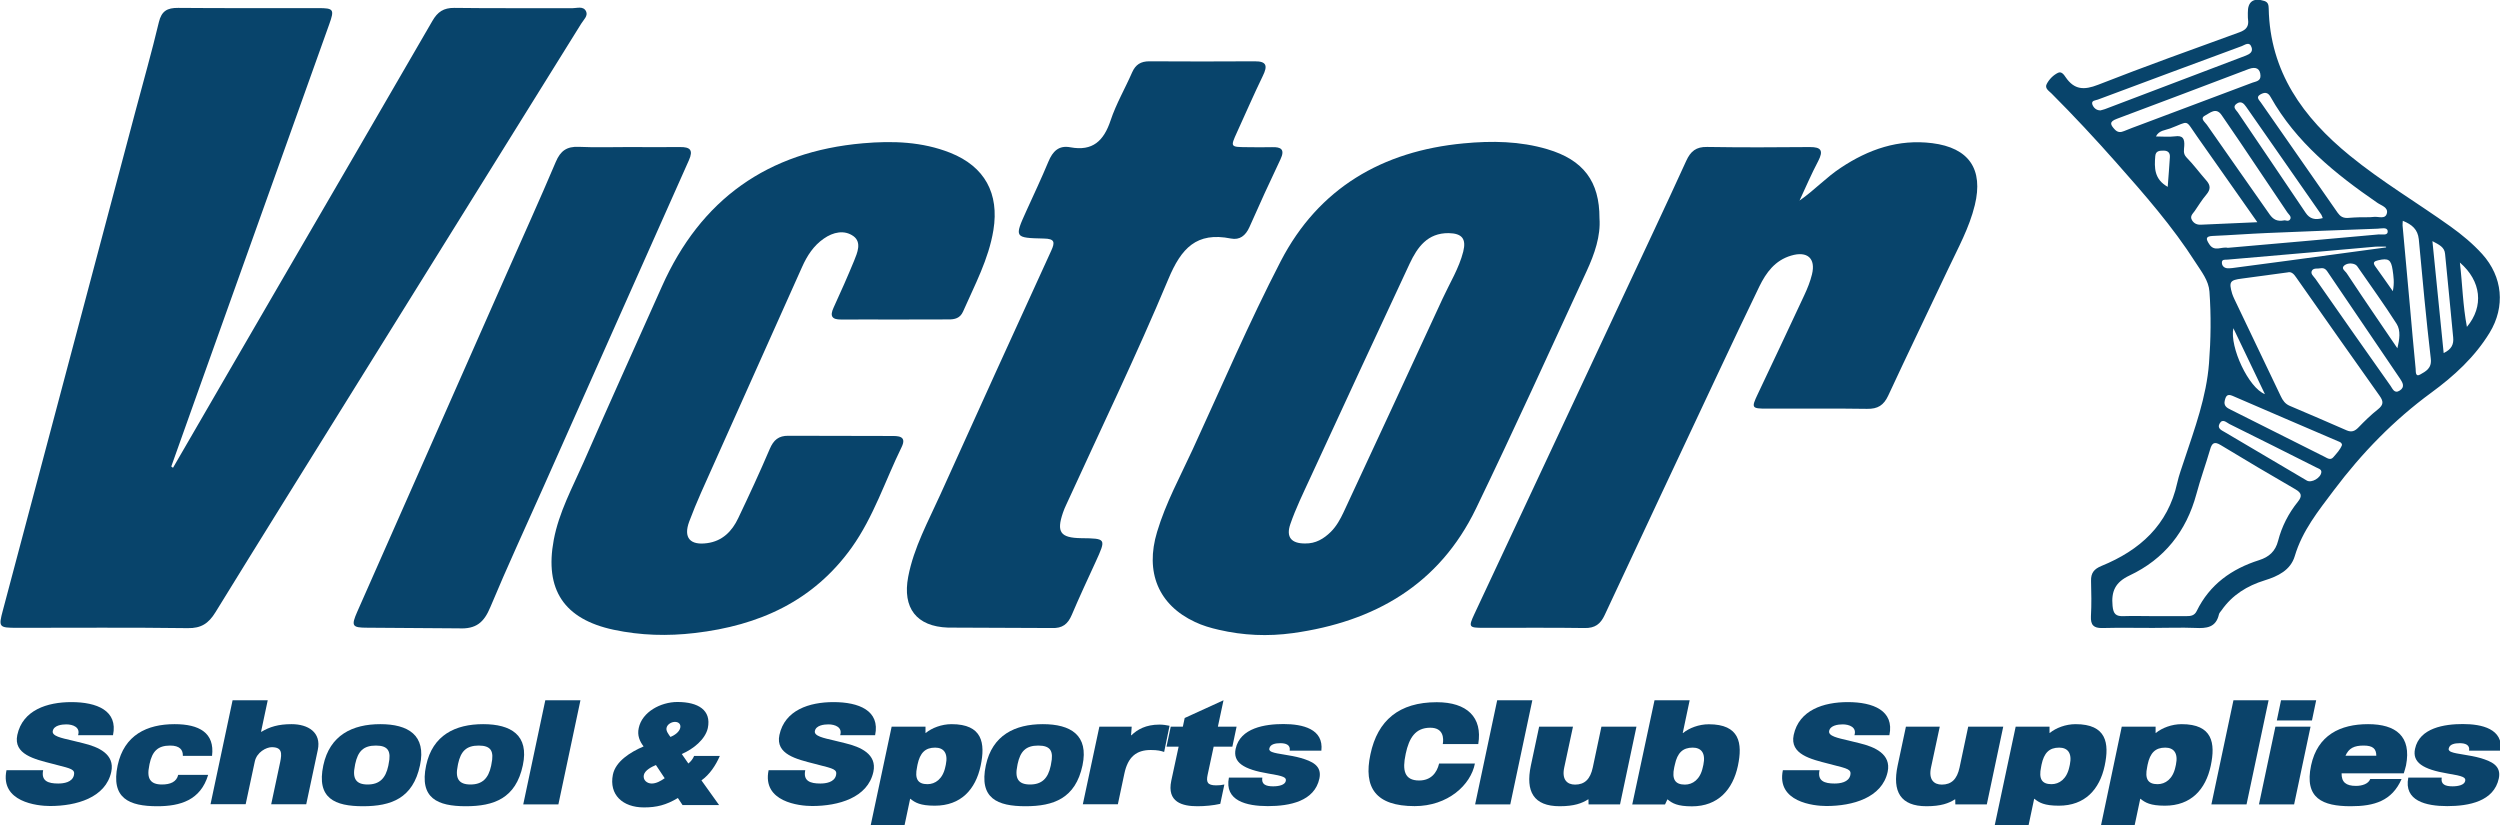 <?xml version="1.0" encoding="utf-8"?>
<!-- Generator: Adobe Illustrator 26.5.0, SVG Export Plug-In . SVG Version: 6.00 Build 0)  -->
<svg version="1.1" id="Layer_1" xmlns="http://www.w3.org/2000/svg" xmlns:xlink="http://www.w3.org/1999/xlink" x="0px" y="0px"
	 viewBox="0 0 2312 763" style="enable-background:new 0 0 2312 763;" xml:space="preserve">
<style type="text/css">
	.st0{fill:#08446B;}
	.st1{fill:#0B436A;}
</style>
<g>
	<path class="st0" d="M1991.2,580.7c-15.6,0-31.2-0.3-46.9,0.1c-8.1,0.2-11-2.8-10.6-10.9c0.6-10.9,0.4-21.8,0.1-32.7
		c-0.2-7.3,2.8-11,9.6-13.8c35.5-14.5,61.5-37.7,70.1-76.8c1.6-7.2,4.2-14.1,6.5-21.1c9.7-29.3,20.5-58.4,22.9-89.6
		c1.7-22.1,2-44.2,0.4-66.2c-0.7-10.2-7.4-18.5-12.8-26.9c-21.3-33.4-47.4-63.1-73.5-92.6c-19.3-21.8-39.2-43.2-59.8-63.8
		c-2.3-2.3-6.5-4.7-4.4-8.7c2.3-4.4,6-8.2,10.5-10.4c3.3-1.5,5.5,1.9,7,4.1c8,11.7,17,12.1,30,7c43.3-17,87.2-32.7,130.9-48.6
		c6-2.2,8.7-5.4,7.8-11.7c-0.3-2-0.1-4.1-0.2-6.2c-0.2-10.4,5.2-14.3,15.3-11c3.7,1.2,3.9,4.1,4,7c1.2,58.5,31.7,100.7,75,136
		c29.5,24.1,62.3,43.5,93.2,65.6c10.6,7.6,20.5,15.8,29.3,25.5c18.9,21,21.5,48.6,6.8,72.7c-13.8,22.6-33,40.1-53.9,55.4
		c-34.8,25.5-64.2,55.8-90.1,90.2c-14.4,19.2-29.2,37.4-36.2,61c-3.9,13-15.5,18.6-27.8,22.4c-16.2,5-30,13.5-39.9,27.7
		c-0.8,1.2-2.1,2.3-2.4,3.7c-2.8,12.4-11.6,13.1-22,12.6C2017.2,580.2,2004.2,580.7,1991.2,580.7z M1991.1,569.8
		c10.3,0,20.6,0,30.9,0c4,0,7.4-0.4,9.5-4.7c12-24.6,32.3-39,57.8-47.1c9.1-2.9,15-8.1,17.5-17.9c3.4-13.2,9.6-25.3,18.2-36
		c4.3-5.3,3.5-8.3-2.2-11.6c-23.2-13.4-46.2-27-69.1-40.9c-5.9-3.6-8.1-1.9-9.8,4.1c-4,13.8-9,27.4-12.7,41.3
		c-9.3,34.4-29.7,60.1-61.8,75.2c-13.3,6.3-17,14.7-15.7,28.2c0.7,7.4,3.1,9.7,10.2,9.4C1972.8,569.5,1982,569.8,1991.1,569.8z
		 M2115.7,251.9c-14.8,2-28.5,3.9-42.2,5.7c-11.3,1.4-12.4,3-9.2,14c0.5,1.7,1.3,3.3,2,4.9c14.3,30,28.7,60,43,90
		c1.8,3.8,4,7,8.2,8.8c17.6,7.5,35.2,15,52.7,22.7c4.6,2,7.6,0.7,10.9-2.7c5.7-5.9,11.6-11.7,18.1-16.8c5.1-4.1,5.2-7.2,1.5-12.4
		c-25.9-36.4-51.6-73.1-77.3-109.7C2121.2,253.1,2118.8,251,2115.7,251.9z M2087.6,205.5c-19.3-27.5-37.3-53.2-55.4-78.8
		c-12-17-6.8-14.8-25.3-7.9c-4.4,1.7-10.2,1.6-13.1,7.4c6.4,0,12,0.6,17.4-0.1c7.6-1.1,9.2,2.2,8.8,8.9c-0.2,3.5-1.3,7.1,2.1,10.6
		c6.6,6.7,12.1,14.3,18.3,21.3c4.1,4.6,4,8.4,0,13.1c-4,4.7-7.2,10-10.7,15.1c-1.8,2.6-4.8,4.8-2.5,8.6c1.8,3,4.7,4.3,8.2,4.1
		C2052.1,207,2068.8,206.3,2087.6,205.5z M2173.2,201.4c1.5-0.1,5.6-0.4,9.7-0.5c4.1-0.1,8.3,0.2,12.3-0.3
		c4.3-0.6,10.8,2.6,12.2-3.4c1.3-5.5-5.2-7.1-8.9-9.7c-38.8-26.7-75.1-55.9-98.7-97.9c-2.6-4.7-5.8-4.3-9.5-2.2
		c-4.3,2.5-1,5.1,0.5,7.3c23.7,34.1,47.4,68.1,71.1,102.1C2164.1,199.7,2166.4,202.3,2173.2,201.4z M2222.1,204.2
		c-0.1,2.1-0.3,3.3-0.2,4.4c2.2,24.9,4.5,49.7,6.8,74.6c1.7,19.3,3.4,38.6,5.3,57.9c0.2,2.4-0.4,7.8,4.1,5.3
		c5.1-2.9,11-5.7,9.9-14.7c-4.3-36.8-7.7-73.6-11.1-110.5C2235.9,212.2,2230.8,207.7,2222.1,204.2z M2090.5,70.1
		c-0.2-6.5-4-8.8-10.8-6.3c-40.7,15.4-81.3,30.9-122.1,46.1c-7.3,2.7-5.9,5.5-1.9,9.8c2.7,2.9,5.4,2.9,8.7,1.5
		c4.9-2,9.8-3.9,14.8-5.7c34.7-13,69.4-26,104-39.1C2086.4,75.3,2090.6,74.9,2090.5,70.1z M2112.5,203.8c0.8-0.4,4.2,1.7,5.6-1.3
		c1.1-2.4-1.5-4.2-2.8-6.1c-14.7-22-29.5-43.9-44.3-65.9c-5.4-8-10.9-16-16.4-24c-5.2-7.7-10.9-1.9-15.4,0.4
		c-5.1,2.6,0.1,6.1,1.7,8.5c19.3,27.8,38.8,55.3,58.2,83.1C2102.2,202.7,2105.6,205.1,2112.5,203.8z M2165.9,411.5
		c-0.3-2.4-2.2-2.8-3.8-3.5c-32.5-14-65-27.8-97.4-41.9c-4.9-2.1-6.2,0.1-7.2,4.2c-1.3,5,1.9,6.9,5.5,8.6
		c29,14.5,57.9,29.1,86.9,43.6c2.5,1.3,5.4,3.4,8,0.3C2161,419.2,2164.3,415.8,2165.9,411.5z M2146,248.1c-2.4,0.6-6.2-0.5-7.8,2
		c-1.9,3,1.4,5.4,3,7.6c23.1,33.1,46.2,66.1,69.5,99c2,2.8,3.6,7.8,8.7,4.4c4.8-3.2,2.7-7.1,0.3-10.7
		c-22.1-32.7-44.2-65.3-66.4-97.9C2151.7,250.1,2150.2,247.4,2146,248.1z M1942.5,102.1c1.4-0.4,2.8-0.7,4.2-1.2
		c43.5-16.5,86.9-33,130.3-49.5c3.6-1.4,6.8-3.5,5.2-7.8c-1.9-5.5-6.1-2.1-8.9-1c-44.4,16.4-88.8,32.9-133.2,49.5
		c-2.1,0.8-6.3,0.7-5.1,4.5C1936.1,99.6,1938.6,102.1,1942.5,102.1z M2060.2,229.2c46.5-4.1,93.1-8.1,139.6-12.4
		c3-0.3,8.8,1.5,8.3-3.2c-0.4-3.8-6-2.2-9.3-2.1c-34.1,1.2-68.2,2.6-102.3,4c-16.7,0.7-33.5,2-50.2,2.7c-7,0.3-6.2,3-3.2,7.6
		C2047.9,233.3,2054.6,227.8,2060.2,229.2z M2148.1,201.7c-0.7-1.6-0.9-2.5-1.3-3.1c-23.2-33.3-46.4-66.6-69.6-99.9
		c-2.3-3.3-4.8-5.5-8.6-2.9c-4.5,3-0.7,5.8,0.9,8.1c20.9,31,41.9,61.8,62.7,92.8C2136.1,202.6,2141.1,203.6,2148.1,201.7z
		 M2146.8,436.4c-0.1-2.6-2.8-3.1-4.7-4.1c-26.8-13.5-53.5-26.9-80.4-40.2c-2.7-1.4-6.3-5.3-9-0.4c-2.5,4.5,1.8,6.2,4.7,7.9
		c25.3,15,50.5,29.9,75.9,44.8C2137.6,447,2146.6,441.9,2146.8,436.4z M2249.5,223c3.6,35.4,7,69,10.4,103.5
		c7.5-3.5,9.4-8.3,8.8-14.4c-2.5-25.8-4.9-51.5-7.5-77.3C2260.7,228.6,2255.9,226.4,2249.5,223z M2217.1,322.1
		c2-8.3,3.2-16.4-0.7-22.6c-11.5-18.1-24.2-35.5-36.4-53.2c-0.5-0.7-1.2-1.3-2-1.7c-3.5-1.6-7.6-1.1-10.1,1
		c-3.2,2.8,1.1,5.1,2.4,7.2c8.7,13.3,17.7,26.4,26.6,39.6C2203.6,302.4,2210.4,312.3,2217.1,322.1z M2206.7,228.8
		c0-0.2-0.1-0.5-0.1-0.7c-3.2,0-6.4-0.2-9.6,0c-18.7,1.6-37.5,3.4-56.2,5c-26.9,2.4-53.9,4.6-80.8,7c-2.1,0.2-5.4-0.6-5.2,3
		c0.1,2.9,2.2,4.8,5.2,5c1.5,0.1,2.9-0.1,4.4-0.2c16.6-2.2,33.2-4.4,49.8-6.6C2145,237.1,2175.8,232.9,2206.7,228.8z M2274.9,242.8
		c2.4,20.5,2.7,39.6,6.5,59.5C2297.3,283.3,2294.7,259.9,2274.9,242.8z M2094.6,364.5c-10.1-21.1-19.4-40.5-29.2-61
		C2061.9,321.1,2079.6,358.8,2094.6,364.5z M2004.7,172.8c0.7-9.9,1.5-18.6,2-27.4c0.3-3.9-1.6-6.1-5.7-6.1c-3.7,0-7.4,0.1-7.8,5
		C1992.3,155.1,1992.1,165.7,2004.7,172.8z M2212.9,269.3c1.6-8.1,0.6-13.9-0.2-19.6c-1.4-9.6-3.9-11.2-13.3-9
		c-3.5,0.8-5.5,1.9-2.7,5.7C2201.7,253.3,2206.7,260.5,2212.9,269.3z"/>
	<g>
		<path class="st0" d="M160,432.6c33.2-57.2,66.3-114.5,99.6-171.7c46.8-80.5,93.7-161,140.3-241.6c4.8-8.3,10.3-12.1,20.3-12
			c36.3,0.5,72.7,0.1,109,0.3c4.4,0,10.3-2.3,12.8,2.9c2,4.2-2.3,7.8-4.5,11.4c-71.1,114.3-142.2,228.6-213.3,342.9
			c-41.7,67.1-83.6,134.2-125,201.5c-6.3,10.2-13.1,14.8-25.5,14.6c-52.6-0.7-105.2-0.3-157.8-0.3c-17,0-17.4-0.6-13.2-16.3
			c40.9-154,81.8-307.9,122.7-461.9c7.2-27.2,15-54.4,21.5-81.8c2.5-10.5,7.8-13.4,17.9-13.3c43.2,0.4,86.4,0.1,129.6,0.2
			c14.2,0,15,1.2,10.1,14.9c-40.1,112.2-80.2,224.4-120.3,336.6c-8.6,24.1-17.2,48.3-25.8,72.4C158.9,431.9,159.5,432.2,160,432.6z"
			/>
		<g>
			<path class="st0" d="M1479.2,201.9c1.2,16.3-4.5,32.9-11.9,48.9c-33.8,73.3-67.2,146.8-102.3,219.5
				c-34,70.4-93.8,104.7-169.3,115.2c-23.2,3.2-46,2.2-68.7-3.1c-7.5-1.7-15-3.9-21.9-7.2c-33.6-15.7-46.4-45.8-35-83.4
				c8-26.7,21.4-51.2,33-76.4c26.8-58.2,52-117.2,81.4-174c35-67.4,93.8-101.7,169-108.8c26.2-2.5,52.2-2.1,77.5,5.4
				C1464.4,147.9,1479.3,167.8,1479.2,201.9z M1207,502.6c9.7,0.2,17.2-4.3,23.8-10.8c5.2-5.2,8.7-11.6,11.8-18.2
				c30.6-65.8,61.2-131.6,91.6-197.6c6.6-14.3,15.1-27.9,19-43.3c3-11.9-1.2-16.9-13.5-17.1c-19.5-0.2-28.9,13-36,28.1
				c-30.9,66.1-61.6,132.4-92.2,198.7c-6.4,13.9-13.2,27.8-18.2,42.3C1189.1,496.9,1194.4,502.7,1207,502.6z"/>
			<path class="st0" d="M1664.2,185.5c13.7-9.5,24.6-21.4,38.1-30.3c25.7-17.1,53.3-26.7,84.6-22.8c34,4.3,47.5,24,39.4,57.3
				c-5.1,21-15.5,39.7-24.6,59c-18.4,39-37.2,77.8-55.4,117c-4.2,9.1-9.7,12.6-19.7,12.4c-30.8-0.5-61.6-0.1-92.4-0.2
				c-14.3,0-14.7-0.6-8.7-13.3c14.4-30.5,28.9-61,43.1-91.6c2.9-6.2,5.5-12.6,7.1-19.2c3.7-14.9-4.3-21.9-19.3-17.4
				c-14.9,4.4-23.1,15.7-29.4,28.6c-12.9,26.5-25.4,53.2-38,79.9c-35.1,74.6-70.1,149.2-105,223.9c-3.9,8.4-9,12.2-18.6,12
				c-31.2-0.5-62.4-0.1-93.6-0.2c-13.4,0-13.9-0.7-8.3-12.7c45.4-97.1,90.9-194.2,136.4-291.3c19.9-42.6,40-85,59.5-127.8
				c4.1-9,9.2-13.1,19.3-12.9c31.6,0.5,63.3,0.4,94.9,0.1c10.8-0.1,12.8,3.4,7.9,12.9C1675.2,160.8,1669.9,173.3,1664.2,185.5z"/>
			<g>
				<path class="st0" d="M828,295.5c-16.7,0-33.4-0.1-50,0c-8.5,0.1-10.8-3-7.1-11c6.6-14.4,13-28.8,19-43.4
					c3-7.4,7.1-16.9-0.5-22.6c-8.5-6.2-18.9-3.9-27.6,2.2c-9.4,6.5-15.4,15.8-20,26.1c-27.2,60.8-54.5,121.6-81.7,182.5
					c-7.8,17.5-16,35-22.7,53c-5.6,15,0.8,22.2,16.6,20c14.1-1.9,23-11,28.7-23.1c10.1-21.2,20-42.5,29.2-64.1
					c3.5-8.2,8.2-12.2,17.2-12.1c31.6,0.2,63.3,0,94.9,0.2c6.2,0,15-0.3,9.8,10.3c-15.2,31-25.8,64.3-46.1,92.8
					c-35.6,49.8-85.9,72.2-145,79.1c-25.3,3-50.3,2.3-75.2-3c-45.9-9.8-64-37.1-55.4-83.1c4.8-25.6,17.2-48.2,27.5-71.6
					c23.8-54.4,48.3-108.5,72.5-162.7c35.9-80.7,97.9-124.8,186-132.5c27.5-2.4,54.7-1.5,80.7,8.8c31.9,12.7,45.4,37.6,39.9,71.5
					c-4.4,27-17.3,50.8-28.1,75.4c-2.7,6.1-7.7,7.3-13.6,7.2C860.5,295.4,844.2,295.5,828,295.5z"/>
				<path class="st0" d="M972.8,580.8c9.8,0.4,14.8-3.7,18.4-12.2c7-16.5,14.6-32.8,22.1-49.1c9.8-21.5,9.8-21.5-13.5-21.8
					c-19.2-0.3-22.9-5.6-16.8-23.5c0.8-2.4,1.8-4.8,2.9-7.1c31.8-69.6,65.1-138.5,94.6-209c11.9-28.5,26-43.9,57.9-37.5
					c8.1,1.6,13.5-2.7,17-10.4c9.3-21.1,18.9-42.1,28.8-62.9c4.3-9.1,0.6-11.5-7.9-11.2c-7.7,0.2-15.4,0.1-23.1,0
					c-15.4-0.1-15.4-0.2-9.3-13.6c8-17.5,15.6-35.1,24-52.4c4.4-9,3.7-13.5-7.5-13.4c-32.5,0.2-65,0.2-97.5,0
					c-7.9,0-12.7,3-15.9,10.2c-6.5,14.9-14.8,29.1-19.9,44.4c-6.3,18.9-16.5,28.8-37.3,24.9c-10.7-2-16.3,3.8-20.2,13.2
					c-6.4,15.4-13.5,30.4-20.4,45.6c-11.2,24.7-11.2,25,16.2,25.6c9.9,0.2,10.5,3.2,6.7,11.4c-34.3,75-68.5,150-102.4,225.2
					c-11.2,24.9-24.6,49-29.8,76.2c-5.5,28.9,7.7,46,36.8,47L972.8,580.8z"/>
				<path class="st0" d="M424.3,581.1c16.1,0.8,23.3-5.5,29.2-19.7c15.6-37.4,32.7-74.2,49.2-111.3
					c44.8-100.6,89.5-201.3,134.4-301.9c4.3-9.6,1-12.3-8.2-12.2c-15.8,0.2-31.6,0-47.4,0c-15.4,0-30.8,0.5-46.2-0.2
					c-11.1-0.5-17,3.7-21.3,13.9c-15,35.4-30.9,70.4-46.4,105.5c-45.7,103.5-91.5,207-137.2,310.5c-5.8,13.2-4.8,14.8,9.2,14.8
					L424.3,581.1z"/>
			</g>
		</g>
	</g>
</g>
<g>
	<path class="st1" d="M53.8,724.6c5,0,13.1-1,14.6-7.8c1.1-5.2-2.5-6-15.9-9.4c-1.3-0.3-2.6-0.8-4.2-1.1
		c-16.4-4.2-36.1-8.7-32.3-26.6c4.9-23,27.6-30.4,50-30.4c23.4,0,43.3,7.8,38.5,30.6H72.2c2.3-7.3-4.7-10-10.9-10
		c-4.2,0-11.5,0.9-12.5,6.1c-1,4.7,7.9,6.5,17.8,8.8l10.2,2.5c14.2,3.4,29.6,10.1,26.1,26.5c-5.2,24-32.4,31.6-56.6,31.6
		c-12,0-46.4-3.8-40.3-33.1h33.9C37.9,722.3,44.5,724.6,53.8,724.6z"/>
	<path class="st1" d="M192.5,716.6c-7,23.5-25.9,29-47,29c-26,0-43.2-7.2-36.7-37.8c6-28,27-38.1,52.7-38.1c22.7,0,37.2,8,34.6,29.3
		h-27c0.2-5.5-2.9-9.5-11.7-9.5c-11.5,0-16.6,5.3-19.1,17l-0.3,1.7c-2.5,11.8,1,17.3,11.8,17.3c7.7,0,13.5-2.4,15-8.9H192.5z"/>
	<path class="st1" d="M215.1,647.6h32.5l-6.2,29.2h0.3c7.7-4.6,15.7-7.1,27.9-7.1c15.5,0,27.7,7.7,24.3,23.8l-10.7,50.3h-32.4
		l8.3-39c1.7-8.3,1.8-13.8-7.8-13.8c-5,0-13.9,4.6-15.7,13.4l-8.4,39.3h-32.5L215.1,647.6z"/>
	<path class="st1" d="M388.4,707.8c-6.5,30.6-26.8,37.8-52.7,37.8c-26,0-43.2-7.2-36.7-37.8c6-28,27-38.1,52.7-38.1
		S394.4,679.8,388.4,707.8z M359.1,708.2l0.3-1.7c2.5-11.7-0.3-17-11.8-17s-16.6,5.3-19.1,17l-0.3,1.7c-2.5,11.8,1,17.3,11.8,17.3
		S356.6,720,359.1,708.2z"/>
	<path class="st1" d="M483.5,707.8c-6.5,30.6-26.8,37.8-52.7,37.8c-26,0-43.2-7.2-36.7-37.8c6-28,27-38.1,52.7-38.1
		S489.5,679.8,483.5,707.8z M454.2,708.2l0.3-1.7c2.5-11.7-0.3-17-11.8-17s-16.6,5.3-19.1,17l-0.3,1.7c-2.5,11.8,1,17.3,11.8,17.3
		S451.7,720,454.2,708.2z"/>
	<path class="st1" d="M516.4,743.9h-32.5l20.4-96.3h32.5L516.4,743.9z"/>
	<path class="st1" d="M626.9,738c-11,6.6-19.8,8.7-31.4,8.7c-19.8,0-32.4-11.9-28.7-30.3c2.5-12.3,16.2-20.9,28.4-26.1
		c-3.7-4.8-6-10.3-4.5-17c3.1-14.9,20.3-24.1,35.8-24.1c19.3,0,31.5,7.6,28.1,24.1c-2.3,10.4-13.3,19.4-24.1,24l6.1,8.8
		c2.2-1.8,4.2-4.2,5.3-7h23.8c-3.8,8.7-9.3,17.1-17,22.6l16.3,22.8h-33.8L626.9,738z M606.6,707.5c-4.1,1.7-10.3,4.9-11.2,9.3
		c-0.9,4.6,2.9,7.8,7.3,7.8c4.2,0,8.3-2.3,12-4.9L606.6,707.5z M620,681.5c4-1.5,8.3-4.7,9.1-8.4c0.7-3.2-1.3-5.5-4.9-5.5
		c-3.1,0-7.1,2.1-7.8,5.6C615.8,676,618.3,679.1,620,681.5z"/>
	<path class="st1" d="M758.6,724.6c5,0,13.1-1,14.6-7.8c1.1-5.2-2.5-6-15.9-9.4c-1.3-0.3-2.6-0.8-4.2-1.1
		c-16.4-4.2-36.1-8.7-32.3-26.6c4.9-23,27.6-30.4,50-30.4c23.4,0,43.3,7.8,38.5,30.6H777c2.3-7.3-4.7-10-10.9-10
		c-4.2,0-11.5,0.9-12.5,6.1c-1,4.7,7.9,6.5,17.8,8.8l10.2,2.5c14.2,3.4,29.6,10.1,26.1,26.5c-5.2,24-32.4,31.6-56.6,31.6
		c-12,0-46.4-3.8-40.3-33.1h33.9C742.6,722.3,749.3,724.6,758.6,724.6z"/>
	<path class="st1" d="M824.6,672h31.3v5.8h0.3c5.6-4.6,14.6-8.1,23.8-8.1c28.5,0,31.4,17.4,26.9,38.5c-4.7,21.9-18.2,36.9-42.4,36.9
		c-13.4,0-18.2-2.8-22.6-6.4h-0.2l-5.2,24.6h-31.3L824.6,672z M848.1,709.4c-2.3,10.8,0.6,15.8,9.6,15.8c7.2,0,14.1-4.7,16.5-15.8
		l0.5-2.2c2.3-11-2.2-15.8-9.9-15.8c-9.1,0-14,4.8-16.3,15.8L848.1,709.4z"/>
	<path class="st1" d="M1001.1,707.8c-6.5,30.6-26.8,37.8-52.7,37.8c-26,0-43.2-7.2-36.7-37.8c6-28,27-38.1,52.7-38.1
		S1007,679.8,1001.1,707.8z M971.7,708.2l0.3-1.7c2.5-11.7-0.3-17-11.8-17s-16.6,5.3-19.1,17l-0.3,1.7c-2.5,11.8,1,17.3,11.8,17.3
		S969.2,720,971.7,708.2z"/>
	<path class="st1" d="M1016.7,672h29.9l-0.6,8h0.3c5.5-5.3,13.3-9.9,26-9.9c3.3,0,6.3,0.5,9.3,1.1l-5,24.2c-3.1-1-5.8-1.8-12.4-1.8
		c-13.1,0-21.1,6.2-24.4,21.9l-6,28.3h-32.4L1016.7,672z"/>
	<path class="st1" d="M1126.3,672h17.3l-3.9,18.5h-17.3l-5.6,26.1c-1.4,6.6-0.3,9.7,7.9,9.7c2.5,0,5-0.2,7.6-0.8l-3.8,17.9
		c-6.6,1.5-14.1,2.2-21.2,2.2c-13.8,0-28.3-3.7-24.1-23.6l6.8-31.5h-11.2l3.9-18.5h11.2l1.7-8l35.9-16.4L1126.3,672z"/>
	<path class="st1" d="M1192.7,694.3c1-5.6-3.8-7-8.6-7c-4.6,0-9.4,0.9-10.2,4.9c-0.5,1.7,1.1,2.8,2.6,3.3c4.8,1.9,16.3,2.6,26.5,5.5
		c10.2,3,19.7,7,17.2,18.9c-4.5,21.2-27.6,25.6-47.7,25.6c-19.7,0-40.3-4.9-36-26.4h30.9c-1.1,6.4,3.4,8.1,10,8.1
		c5.5,0,10.9-1.3,11.7-4.9c0.7-3.3-1.7-4.6-16-6.9c-23.3-3.9-33-10.4-30.4-22.8c4.1-19.6,27.5-23,44.2-23c17.8,0,37.4,4.5,35.1,24.6
		H1192.7z"/>
	<path class="st1" d="M1334.3,688c0.9-5.2,0.7-15-11.6-15c-13.8,0-19.6,9.5-22.7,24.1l-0.1,0.6c-3.1,14.4-1.3,24.1,12.5,24.1
		c10.8,0,16.4-6.9,18.5-15.7h33.1c-3.8,19.8-25,39.4-55.7,39.4c-36,0-47.6-17-40.9-48c6.6-31.3,26.5-48.1,61.3-48.1
		c28,0,42.5,13.9,38.4,38.7H1334.3z"/>
	<path class="st1" d="M1396.7,743.9h-32.5l20.4-96.3h32.5L1396.7,743.9z"/>
	<path class="st1" d="M1446.6,709.8c-2.4,11.1,2.6,15.8,10,15.8c8.9,0,14.1-5,16.4-15.8l8-37.8h32.4l-15.2,71.9h-29.1l-0.1-4.7h-0.2
		c-5.8,3.7-13,6.4-26.4,6.4c-24.1,0-31.7-13.6-26.7-37.4l7.7-36.2h31.3L1446.6,709.8z"/>
	<path class="st1" d="M1530.1,647.6h32.5l-6.4,30.3h0.3c5.6-4.6,14.6-8.1,23.8-8.1c28.5,0,31.4,17.4,26.9,38.5
		c-4.7,21.9-18.3,37.4-42.5,37.4c-13.4,0-18.2-2.8-22.5-6.4h-0.2l-2.2,4.7h-30.3L1530.1,647.6z M1548.3,709.8
		c-2.3,10.8,0.8,15.8,9.9,15.8c7.2,0,14.1-4.7,16.5-15.8l0.6-2.6c2.3-11-2.2-15.8-9.9-15.8c-9.1,0-14.2,4.8-16.5,15.8L1548.3,709.8z
		"/>
	<path class="st1" d="M1696.6,724.6c5,0,13.1-1,14.6-7.8c1.1-5.2-2.5-6-15.9-9.4c-1.3-0.3-2.6-0.8-4.2-1.1
		c-16.4-4.2-36.1-8.7-32.3-26.6c4.9-23,27.6-30.4,50-30.4c23.4,0,43.3,7.8,38.5,30.6H1715c2.3-7.3-4.7-10-10.9-10
		c-4.2,0-11.5,0.9-12.5,6.1c-1,4.7,7.9,6.5,17.8,8.8l10.2,2.5c14.2,3.4,29.6,10.1,26.1,26.5c-5.2,24-32.4,31.6-56.6,31.6
		c-12,0-46.4-3.8-40.3-33.1h33.9C1680.6,722.3,1687.3,724.6,1696.6,724.6z"/>
	<path class="st1" d="M1785.8,709.8c-2.4,11.1,2.6,15.8,10,15.8c8.9,0,14.1-5,16.4-15.8l8-37.8h32.4l-15.2,71.9h-29.1l-0.1-4.7h-0.2
		c-5.8,3.7-13,6.4-26.4,6.4c-24.1,0-31.7-13.6-26.7-37.4l7.7-36.2h31.3L1785.8,709.8z"/>
	<path class="st1" d="M1864.1,672h31.3v5.8h0.3c5.6-4.6,14.6-8.1,23.8-8.1c28.5,0,31.4,17.4,26.9,38.5
		c-4.7,21.9-18.2,36.9-42.4,36.9c-13.4,0-18.2-2.8-22.6-6.4h-0.2l-5.2,24.6h-31.3L1864.1,672z M1887.6,709.4
		c-2.3,10.8,0.6,15.8,9.6,15.8c7.2,0,14.1-4.7,16.5-15.8l0.5-2.2c2.3-11-2.2-15.8-9.9-15.8c-9.1,0-14,4.8-16.3,15.8L1887.6,709.4z"
		/>
	<path class="st1" d="M1962.2,672h31.3v5.8h0.3c5.6-4.6,14.6-8.1,23.8-8.1c28.5,0,31.4,17.4,26.9,38.5
		c-4.7,21.9-18.2,36.9-42.4,36.9c-13.4,0-18.2-2.8-22.6-6.4h-0.2l-5.2,24.6H1943L1962.2,672z M1985.7,709.4
		c-2.3,10.8,0.6,15.8,9.6,15.8c7.2,0,14.1-4.7,16.5-15.8l0.5-2.2c2.3-11-2.2-15.8-9.9-15.8c-9.1,0-14,4.8-16.3,15.8L1985.7,709.4z"
		/>
	<path class="st1" d="M2077.6,743.9h-32.5l20.4-96.3h32.5L2077.6,743.9z"/>
	<path class="st1" d="M2104.3,672h32.5l-15.2,71.9h-32.5L2104.3,672z M2138.1,666.3h-32.5l3.9-18.7h32.5L2138.1,666.3z"/>
	<path class="st1" d="M2221,720.4c-8.9,20.3-25.2,25.2-47,25.2c-26,0-43.2-7.2-36.7-37.8c6-28,27-38.1,52.7-38.1
		c25.7,0,40.3,11.2,35.1,38.1c-0.6,2.4-1.4,5.3-2.1,7.4h-57.5c-0.1,8.1,4,11.6,13.3,11.6c5.7,0,11.6-1.9,13.2-6.4H2221z
		 M2169.1,698.9h28.5c0-6.4-3.1-9.4-11.7-9.4C2177.1,689.5,2172.2,691.9,2169.1,698.9z"/>
	<path class="st1" d="M2283.4,694.3c1-5.6-3.8-7-8.6-7c-4.6,0-9.4,0.9-10.2,4.9c-0.5,1.7,1.1,2.8,2.6,3.3c4.8,1.9,16.3,2.6,26.5,5.5
		c10.2,3,19.7,7,17.2,18.9c-4.5,21.2-27.6,25.6-47.7,25.6c-19.7,0-40.3-4.9-36-26.4h30.9c-1.1,6.4,3.4,8.1,10,8.1
		c5.5,0,10.9-1.3,11.7-4.9c0.7-3.3-1.7-4.6-16-6.9c-23.3-3.9-33-10.4-30.4-22.8c4.1-19.6,27.5-23,44.2-23c17.8,0,37.4,4.5,35.1,24.6
		H2283.4z"/>
</g>
</svg>
